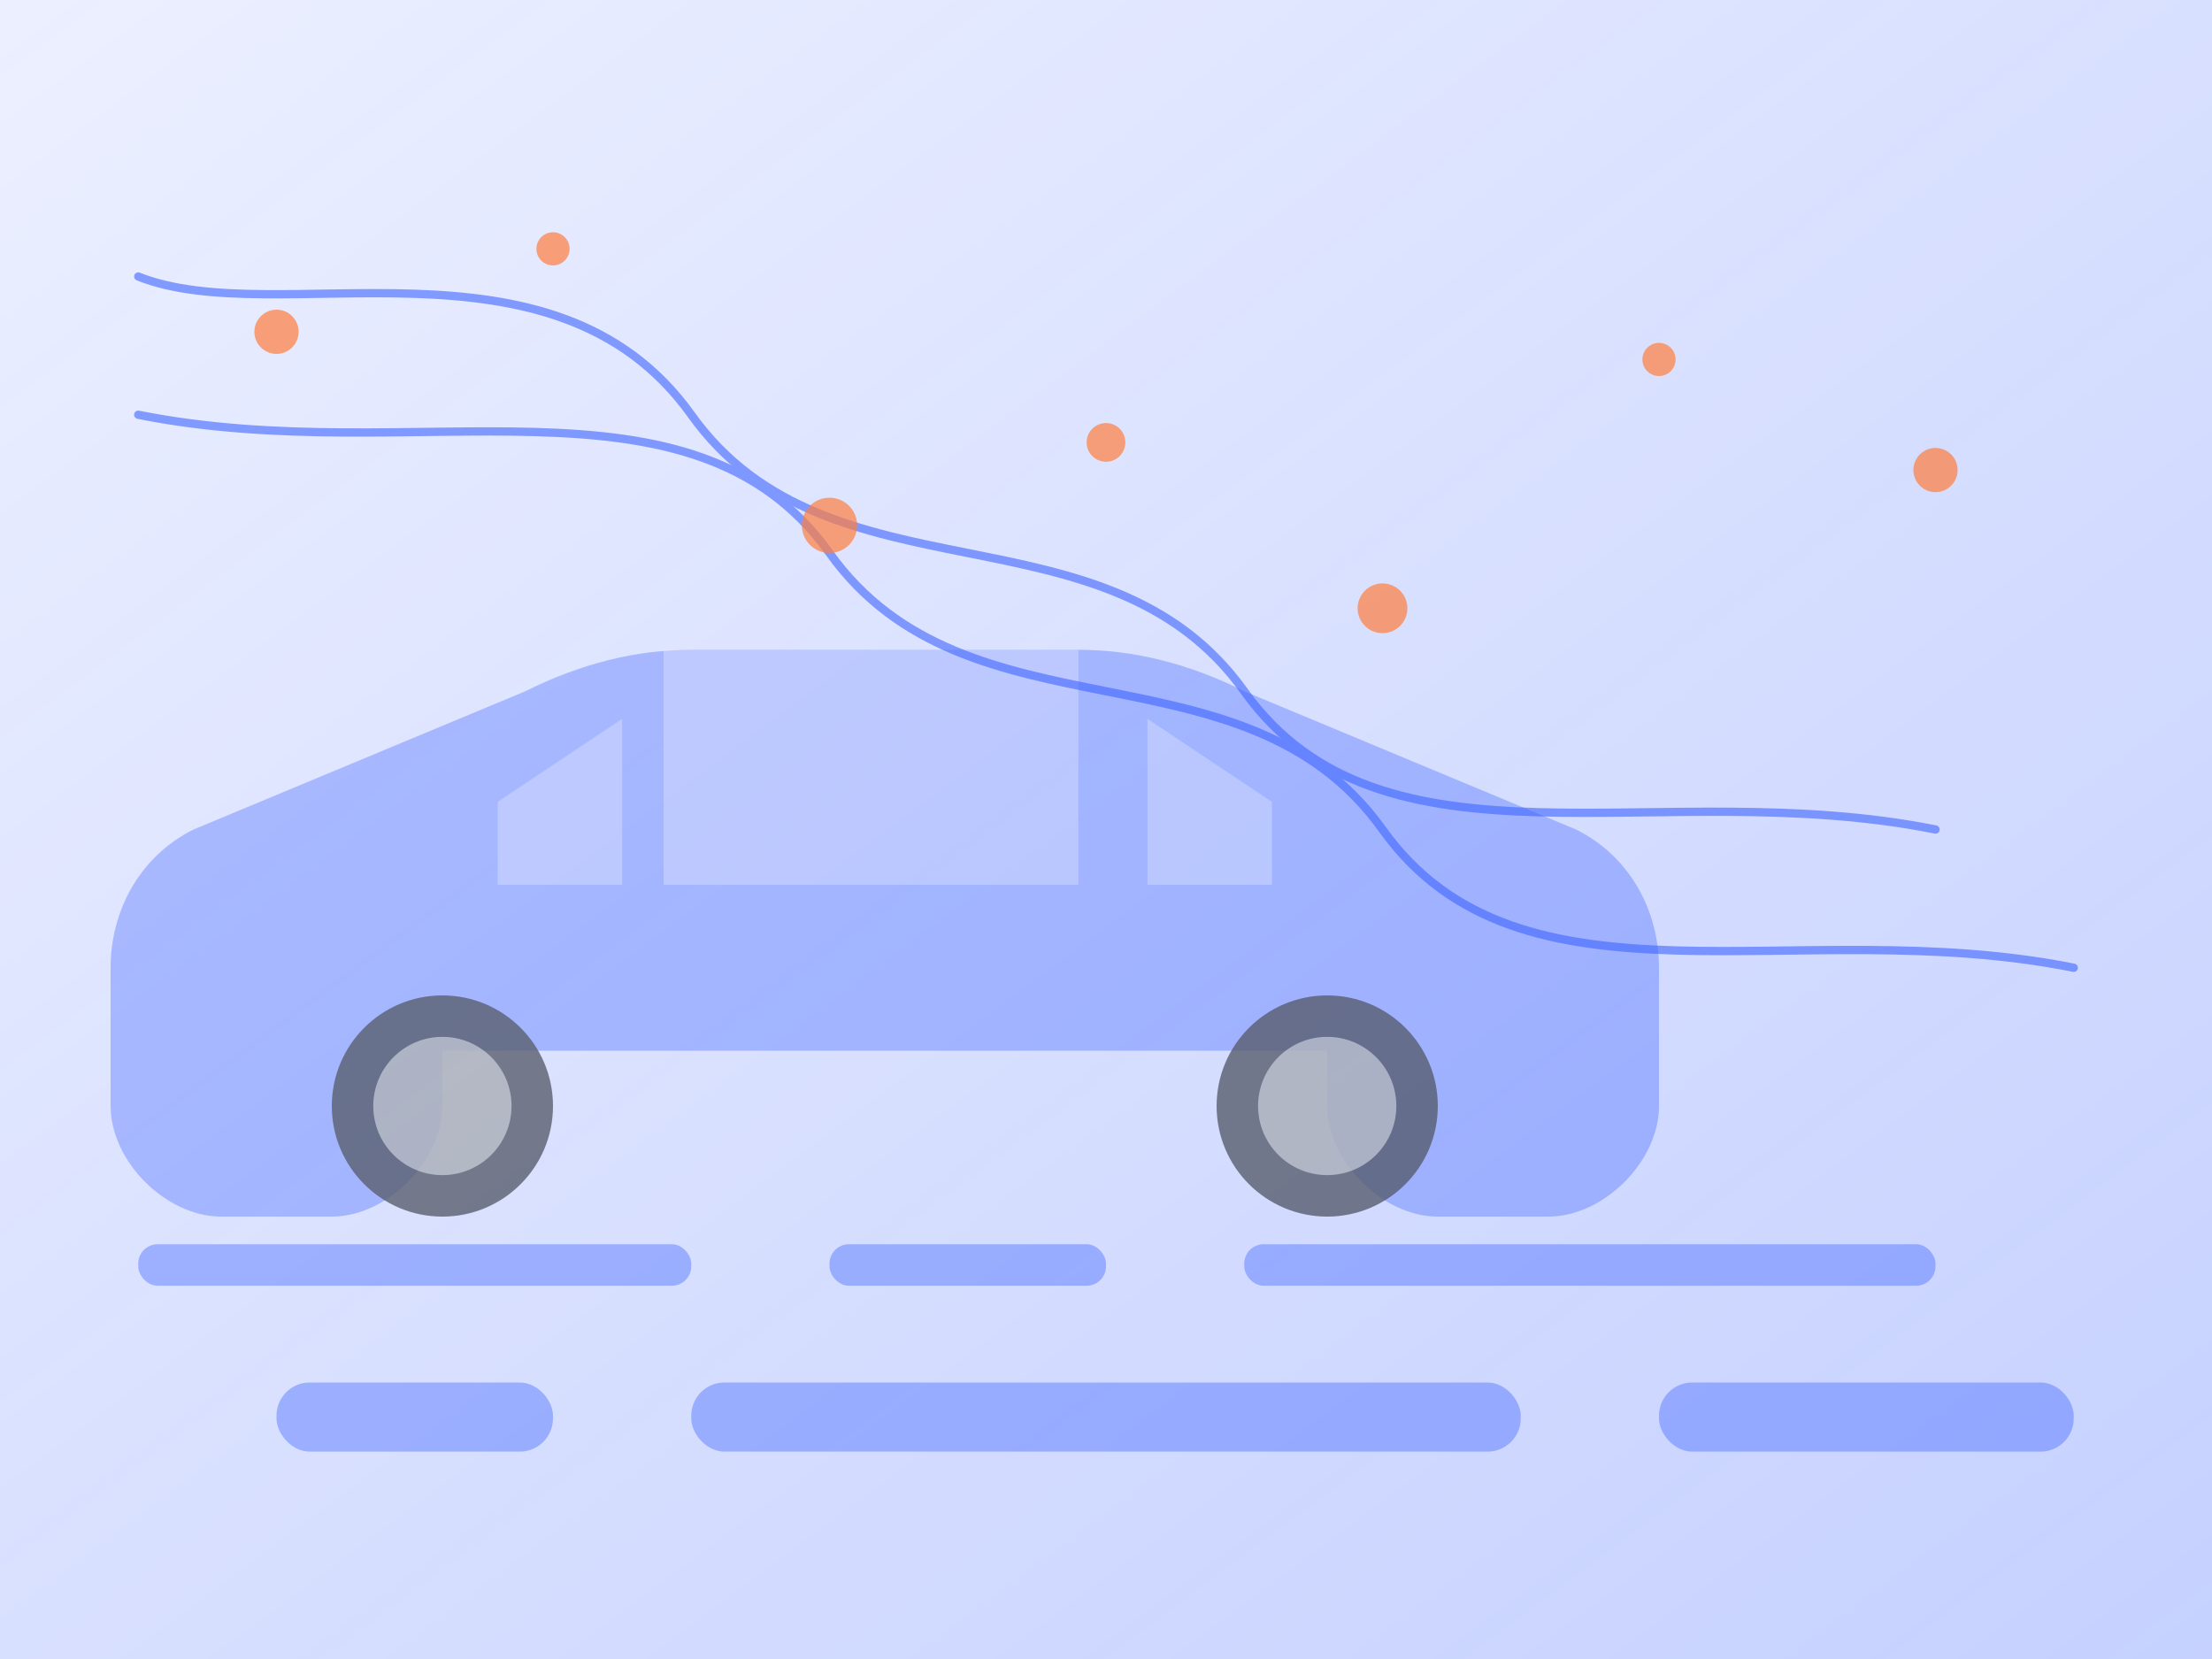 <svg xmlns="http://www.w3.org/2000/svg" viewBox="0 0 800 600" width="800" height="600">
  <!-- Tło gradientowe -->
  <defs>
    <linearGradient id="bgGradient" x1="0%" y1="0%" x2="100%" y2="100%">
      <stop offset="0%" stop-color="#3e64ff" stop-opacity="0.1" />
      <stop offset="100%" stop-color="#3e64ff" stop-opacity="0.3" />
    </linearGradient>
  </defs>
  <rect width="800" height="600" fill="url(#bgGradient)" />
  
  <!-- Abstrakcyjne kształty geometryczne -->
  <g opacity="0.7">
    <!-- Duży samochód sylwetka -->
    <path d="M600,350 C600,330 590,310 570,300 L450,250 C430,240 410,235 390,235 L250,235 C230,235 210,240 190,250 L70,300 C50,310 40,330 40,350 L40,400 C40,420 60,440 80,440 L120,440 C140,440 160,420 160,400 L160,380 L480,380 L480,400 C480,420 500,440 520,440 L560,440 C580,440 600,420 600,400 L600,350 Z" 
      fill="#3e64ff" opacity="0.5" />
    
    <!-- Koła -->
    <circle cx="160" cy="400" r="40" fill="#222831" opacity="0.8" />
    <circle cx="160" cy="400" r="25" fill="#ffffff" opacity="0.5" />
    <circle cx="480" cy="400" r="40" fill="#222831" opacity="0.8" />
    <circle cx="480" cy="400" r="25" fill="#ffffff" opacity="0.5" />
    
    <!-- Szyby i detale -->
    <path d="M390,235 L390,320 L240,320 L240,235 L390,235 Z" 
      fill="#ffffff" opacity="0.3" />
    <path d="M225,260 L180,290 L180,320 L225,320 L225,260 Z" 
      fill="#ffffff" opacity="0.3" />
    <path d="M415,260 L460,290 L460,320 L415,320 L415,260 Z" 
      fill="#ffffff" opacity="0.3" />
  </g>
  
  <!-- Abstrakcyjne linie -->
  <g stroke="#3e64ff" stroke-width="3" stroke-linecap="round" opacity="0.6">
    <path d="M50,100 C100,120 200,80 250,150 C300,220 400,180 450,250 C500,320 600,280 700,300" fill="none" />
    <path d="M50,150 C150,170 250,130 300,200 C350,270 450,230 500,300 C550,370 650,330 750,350" fill="none" />
  </g>
  
  <!-- Dekoracyjne kropki/punkty -->
  <g fill="#ff7e3e" opacity="0.7">
    <circle cx="100" cy="120" r="8" />
    <circle cx="200" cy="90" r="6" />
    <circle cx="300" cy="190" r="10" />
    <circle cx="400" cy="160" r="7" />
    <circle cx="500" cy="220" r="9" />
    <circle cx="600" cy="130" r="6" />
    <circle cx="700" cy="170" r="8" />
  </g>
  
  <!-- Dodatkowe dekoracyjne elementy -->
  <g opacity="0.4">
    <rect x="100" y="500" width="100" height="25" rx="12" fill="#3e64ff" />
    <rect x="250" y="500" width="300" height="25" rx="12" fill="#3e64ff" />
    <rect x="600" y="500" width="150" height="25" rx="12" fill="#3e64ff" />
    
    <rect x="50" y="450" width="200" height="15" rx="7" fill="#3e64ff" />
    <rect x="300" y="450" width="100" height="15" rx="7" fill="#3e64ff" />
    <rect x="450" y="450" width="250" height="15" rx="7" fill="#3e64ff" />
  </g>
</svg>
